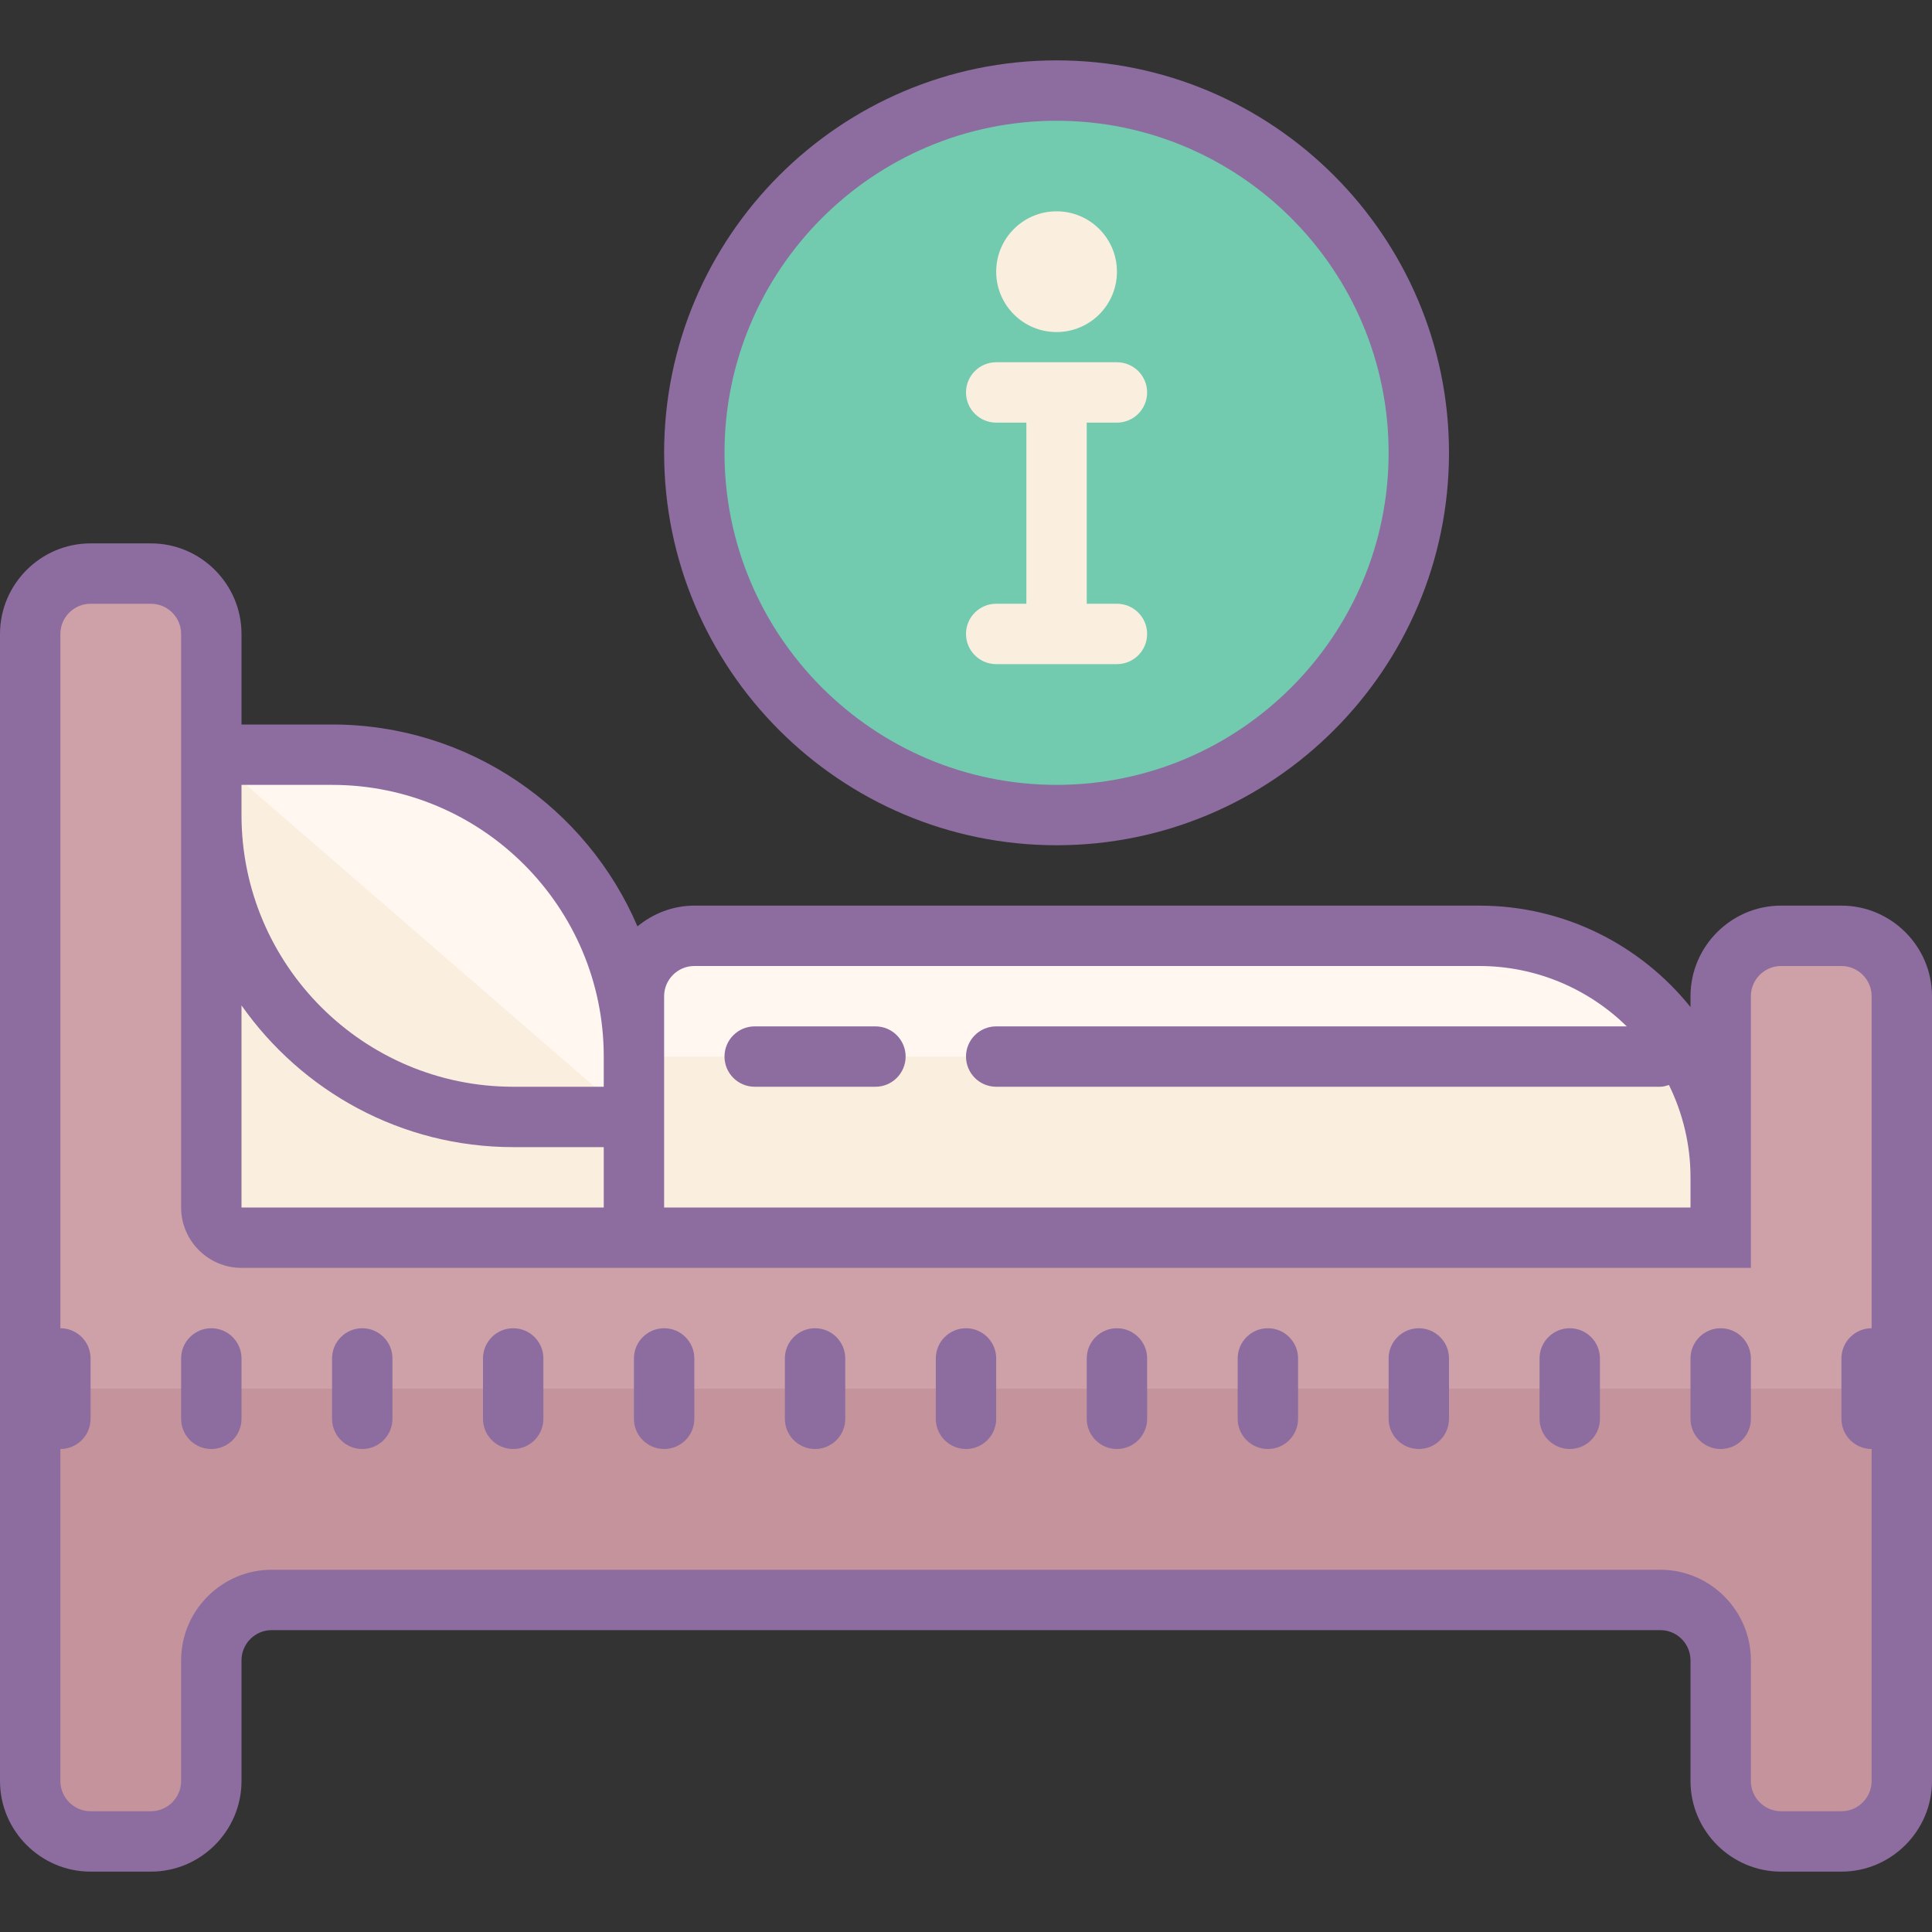 <svg xmlns="http://www.w3.org/2000/svg" xmlns:xlink="http://www.w3.org/1999/xlink" version="1.1" id="Layer_1" x="0px" y="0px" viewBox="0 0 64 64" style="fill: rgb(0, 0, 0);" xml:space="preserve" width="50" height="50">
<rect x="0" y="0" width="64" height="64" fill="#333333" stroke="none"/>
<path style="fill:#FAEFDE;" d="M57,39v2H21v-8c0-1.1,0.9-2,2-2h26c2.96,0,5.55,1.61,6.92,4C56.61,36.17,57,37.54,57,39z"/>
<path style="fill:#CDA1A7;" d="M63,33v26c0,1.1-0.9,2-2,2h-2c-1.1,0-2-0.9-2-2v-4c0-1.1-0.9-2-2-2H9c-1.1,0-2,0.9-2,2v4  c0,1.1-0.9,2-2,2H3c-1.1,0-2-0.9-2-2V21c0-1.1,0.9-2,2-2h2c1.1,0,2,0.9,2,2v19c0,0.55,0.45,1,1,1h48c0.55,0,1-0.45,1-1v-7  c0-1.1,0.9-2,2-2h2C62.1,31,63,31.9,63,33z"/>
<path style="fill:#FAEFDE;" d="M21,35v2h-4c-5.52,0-10-4.48-10-10v-2h4C16.52,25,21,29.48,21,35z"/>
<path style="fill:#FFF7F0;" d="M55.92,35H21v-2c0-1.1,0.9-2,2-2h26C51.96,31,54.55,32.61,55.92,35z"/>
<rect x="7" y="32" style="fill:#FAEFDE;" width="14" height="9"/>
<path style="fill:#FFF7F0;" d="M21,35v2h-0.15L7,25h4C16.52,25,21,29.48,21,35z"/>
<path style="fill:#C4939C;" d="M63,46v13c0,1.1-0.9,2-2,2h-2c-1.1,0-2-0.9-2-2v-4c0-1.1-0.9-2-2-2H9c-1.1,0-2,0.9-2,2v4  c0,1.1-0.9,2-2,2H3c-1.1,0-2-0.9-2-2V46H63z"/>
<circle style="fill:#72CAAF;" cx="35" cy="15" r="12"/>
<g>
	<path style="fill:#8D6C9F;" d="M7,44c-0.552,0-1,0.448-1,1v2c0,0.552,0.448,1,1,1s1-0.448,1-1v-2C8,44.448,7.552,44,7,44z"/>
	<path style="fill:#8D6C9F;" d="M12,44c-0.552,0-1,0.448-1,1v2c0,0.552,0.448,1,1,1s1-0.448,1-1v-2C13,44.448,12.552,44,12,44z"/>
	<path style="fill:#8D6C9F;" d="M17,44c-0.552,0-1,0.448-1,1v2c0,0.552,0.448,1,1,1s1-0.448,1-1v-2C18,44.448,17.552,44,17,44z"/>
	<path style="fill:#8D6C9F;" d="M22,44c-0.552,0-1,0.448-1,1v2c0,0.552,0.448,1,1,1s1-0.448,1-1v-2C23,44.448,22.552,44,22,44z"/>
	<path style="fill:#8D6C9F;" d="M27,44c-0.552,0-1,0.448-1,1v2c0,0.552,0.448,1,1,1s1-0.448,1-1v-2C28,44.448,27.552,44,27,44z"/>
	<path style="fill:#8D6C9F;" d="M32,44c-0.552,0-1,0.448-1,1v2c0,0.552,0.448,1,1,1s1-0.448,1-1v-2C33,44.448,32.552,44,32,44z"/>
	<path style="fill:#8D6C9F;" d="M37,44c-0.552,0-1,0.448-1,1v2c0,0.552,0.448,1,1,1s1-0.448,1-1v-2C38,44.448,37.552,44,37,44z"/>
	<path style="fill:#8D6C9F;" d="M42,44c-0.552,0-1,0.448-1,1v2c0,0.552,0.448,1,1,1s1-0.448,1-1v-2C43,44.448,42.552,44,42,44z"/>
	<path style="fill:#8D6C9F;" d="M47,44c-0.552,0-1,0.448-1,1v2c0,0.552,0.448,1,1,1s1-0.448,1-1v-2C48,44.448,47.552,44,47,44z"/>
	<path style="fill:#8D6C9F;" d="M52,44c-0.552,0-1,0.448-1,1v2c0,0.552,0.448,1,1,1s1-0.448,1-1v-2C53,44.448,52.552,44,52,44z"/>
	<path style="fill:#8D6C9F;" d="M57,44c-0.552,0-1,0.448-1,1v2c0,0.552,0.448,1,1,1s1-0.448,1-1v-2C58,44.448,57.552,44,57,44z"/>
	<path style="fill:#8D6C9F;" d="M25,36h4c0.552,0,1-0.448,1-1s-0.448-1-1-1h-4c-0.552,0-1,0.448-1,1S24.448,36,25,36z"/>
	<path style="fill:#8D6C9F;" d="M61,30h-2c-1.65,0-3,1.35-3,3v0.36C54.35,31.31,51.83,30,49,30H23c-0.716,0-1.366,0.264-1.883,0.687   C19.436,26.759,15.535,24,11,24H8v-3c0-1.65-1.35-3-3-3H3c-1.65,0-3,1.35-3,3v38c0,1.65,1.35,3,3,3h2c1.65,0,3-1.35,3-3v-4   c0-0.55,0.45-1,1-1h46c0.55,0,1,0.45,1,1v4c0,1.65,1.35,3,3,3h2c1.65,0,3-1.35,3-3V33C64,31.35,62.65,30,61,30z M22,33   c0-0.55,0.45-1,1-1h26c1.902,0,3.627,0.765,4.89,2H33c-0.552,0-1,0.448-1,1s0.448,1,1,1h22c0.102,0,0.194-0.03,0.287-0.058   C55.739,36.867,56,37.903,56,39v1H22v-2v-3V33z M8,33.305C9.992,36.139,13.28,38,17,38h3v2H8V33.305z M11,26c4.962,0,9,4.038,9,9v1   h-3c-4.962,0-9-4.038-9-9v-1H11z M62,59c0,0.55-0.45,1-1,1h-2c-0.55,0-1-0.45-1-1v-4c0-1.65-1.35-3-3-3H9c-1.65,0-3,1.35-3,3v4   c0,0.55-0.45,1-1,1H3c-0.55,0-1-0.45-1-1V48c0.552,0,1-0.448,1-1v-2c0-0.552-0.448-1-1-1V21c0-0.55,0.45-1,1-1h2c0.55,0,1,0.45,1,1   v3v3v13c0,1.1,0.9,2,2,2h12h36h2v-2v-1v-6c0-0.55,0.45-1,1-1h2c0.55,0,1,0.45,1,1v11c-0.552,0-1,0.448-1,1v2c0,0.552,0.448,1,1,1   V59z"/>
	<path style="fill:#8D6C9F;" d="M35,28c7.168,0,13-5.832,13-13S42.168,2,35,2S22,7.832,22,15S27.832,28,35,28z M35,4   c6.065,0,11,4.935,11,11s-4.935,11-11,11s-11-4.935-11-11S28.935,4,35,4z"/>
	<circle style="fill:#FAEFDE;" cx="35" cy="9" r="2"/>
	<path style="fill:#FAEFDE;" d="M33,20c-0.552,0-1,0.448-1,1s0.448,1,1,1h4c0.552,0,1-0.448,1-1s-0.448-1-1-1h-1v-6h1   c0.552,0,1-0.448,1-1s-0.448-1-1-1h-4c-0.552,0-1,0.448-1,1s0.448,1,1,1h1v6H33z"/>
</g>
</svg>